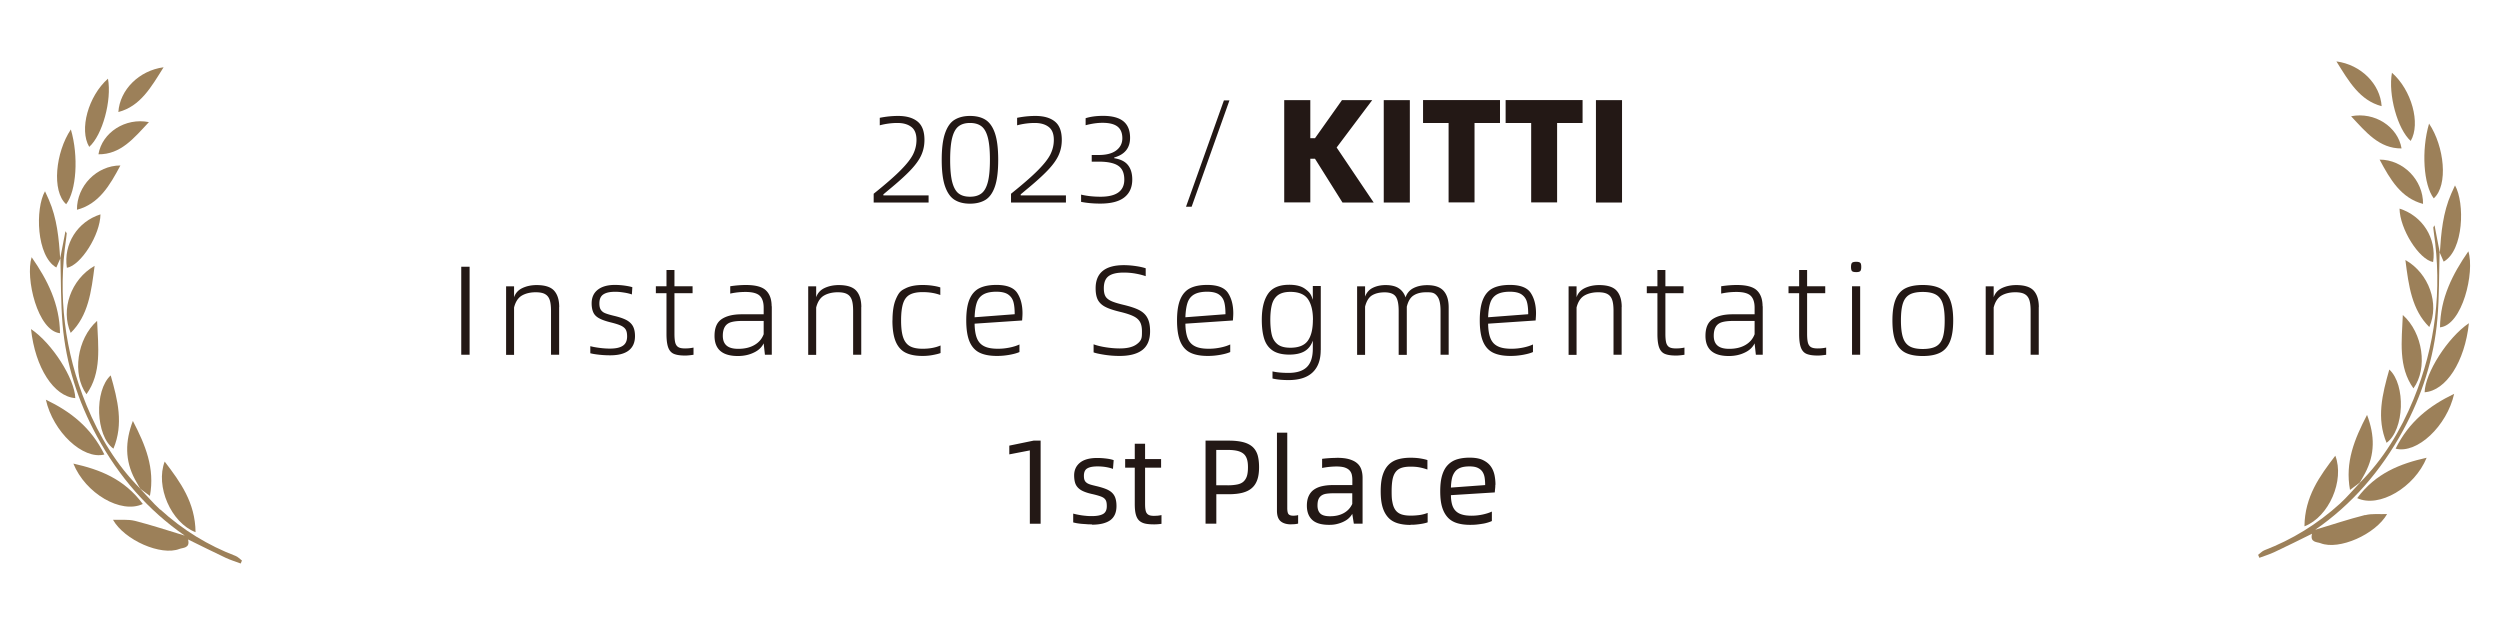 <svg xmlns="http://www.w3.org/2000/svg" id="_图层_1" data-name="图层 1" viewBox="0 0 320 80"><defs><style>.cls-1{fill:#9c8059}.cls-2{fill:#231815}</style></defs><path d="M111.83 24.8c1.52-1.22 2.67-2.22 3.46-3.02s1.32-1.48 1.6-2.06.42-1.18.42-1.81c0-.78-.22-1.33-.67-1.67s-1.04-.5-1.77-.5-1.52.1-2.26.3v-.96q1.185-.24 2.34-.24c1.08 0 1.91.24 2.5.72s.88 1.26.88 2.35q0 1.065-.42 1.98c-.28.61-.75 1.25-1.4 1.93s-1.58 1.52-2.8 2.52l-.64.54v.13h5.79v.91h-7.03zM120.54 20.46c0-1.45.14-2.58.43-3.41s.69-1.4 1.22-1.72 1.18-.49 1.97-.49 1.46.16 1.98.49.93.9 1.21 1.72.42 1.96.42 3.41-.14 2.6-.42 3.41c-.28.82-.69 1.39-1.21 1.71s-1.19.49-1.98.49-1.44-.16-1.97-.49-.93-.9-1.22-1.72-.43-1.96-.43-3.41Zm6.17 0c0-1.23-.09-2.18-.27-2.86s-.45-1.16-.82-1.44-.85-.42-1.46-.42-1.08.14-1.45.42-.64.76-.82 1.44-.27 1.64-.27 2.86.09 2.18.27 2.86q.27 1.02.81 1.44c.36.28.85.42 1.46.42s1.09-.14 1.46-.42.64-.76.82-1.44.27-1.64.27-2.86M129.41 24.8c1.52-1.22 2.67-2.22 3.46-3.02s1.32-1.48 1.6-2.06.42-1.18.42-1.81c0-.78-.22-1.33-.67-1.67s-1.04-.5-1.77-.5-1.52.1-2.26.3v-.96q1.185-.24 2.34-.24c1.08 0 1.91.24 2.5.72s.88 1.26.88 2.35q0 1.065-.42 1.98c-.28.61-.75 1.25-1.4 1.93s-1.58 1.52-2.8 2.52l-.64.54v.13h5.79v.91h-7.03zM138.38 25.85v-.94q1.125.27 2.49.27c2.02 0 3.04-.73 3.04-2.19 0-.84-.26-1.43-.79-1.78-.52-.35-1.36-.52-2.5-.52h-.88v-.85h.87c.99 0 1.74-.19 2.26-.58s.79-.91.79-1.56c0-.68-.21-1.18-.62-1.5s-1.05-.48-1.91-.48c-.69 0-1.42.11-2.17.31v-.9c.63-.2 1.37-.3 2.23-.3 1.16 0 2.03.23 2.6.69s.86 1.17.86 2.12c0 1.3-.68 2.14-2.03 2.52v.09c.8.13 1.38.41 1.75.87s.56 1.07.56 1.86c0 .99-.34 1.75-1.01 2.28s-1.7.8-3.08.8c-.87 0-1.69-.07-2.45-.22ZM156.67 12.85h.7l-4.84 13.61h-.72l4.85-13.61ZM171.83 25.91l-3.51-5.59h-.6v5.59h-3.34V12.82h3.34v4.87h.6l3.45-4.87h3.87l-4.55 6.06 4.74 7.04h-4ZM180.46 12.82v13.1h-3.34v-13.1zM188.74 15.74v10.17h-3.32V15.74h-3.27v-2.93H192v2.93h-3.27ZM199.31 15.74v10.17h-3.32V15.74h-3.27v-2.93h9.85v2.93h-3.27ZM207.62 12.82v13.1h-3.34v-13.1zM59.04 45.41V34.14h1.07v11.27zM71.57 39.3v6.11h-1.04v-5.62c0-.57-.05-1.03-.16-1.37s-.3-.6-.58-.76c-.28-.17-.69-.25-1.22-.25-.68 0-1.27.14-1.75.41-.49.28-.83.79-1.02 1.54v6.06h-1.02v-8.77h1.02v1.4c.18-.54.55-.94 1.09-1.19s1.14-.37 1.8-.37c1.06 0 1.81.24 2.24.72s.65 1.18.65 2.1ZM75.56 45.24v-.93c.33.09.73.16 1.19.22s.9.09 1.32.09c.75 0 1.3-.12 1.66-.37.36-.24.54-.64.54-1.19 0-.36-.05-.64-.16-.84-.11-.21-.31-.38-.59-.52q-.435-.21-1.29-.42c-.65-.16-1.15-.33-1.5-.52-.35-.18-.61-.42-.76-.72s-.24-.7-.24-1.21q0-1.125.78-1.74c.52-.41 1.25-.62 2.19-.62.42 0 .84.03 1.27.09.42.06.75.13.97.2l-.06.93q-.405-.15-.99-.24c-.585-.09-.79-.1-1.19-.1-.65 0-1.14.11-1.48.34s-.5.61-.5 1.15c0 .35.06.62.18.8.12.19.3.34.54.44s.6.21 1.09.33q1.035.24 1.62.54c.38.2.67.46.85.78s.28.75.28 1.29c0 .8-.26 1.41-.79 1.83s-1.32.63-2.38.63c-.43 0-.89-.02-1.36-.07s-.87-.11-1.17-.19ZM88.77 44.5v.91c-.46.07-.81.1-1.07.1-.62 0-1.09-.07-1.43-.21s-.58-.41-.73-.8-.23-.97-.23-1.74v-5.23h-1.36v-.89h1.36v-2.08h1.02v2.08h2.32v.89h-2.32v5.21c0 .51.04.89.11 1.15.08.26.21.44.4.55s.47.16.85.16c.4 0 .76-.04 1.07-.11ZM98.79 39.2v6.21h-.88l-.16-1.46c-.25.51-.67.91-1.28 1.19-.6.29-1.28.43-2.02.43-1.99 0-2.99-.86-2.99-2.58 0-1.02.3-1.73.91-2.14s1.46-.62 2.55-.62h2.83v-.84c0-.68-.16-1.19-.49-1.52s-.94-.5-1.84-.5q-1.005 0-1.95.21v-.94c.73-.11 1.4-.16 2.01-.16 1.25 0 2.11.24 2.58.71.48.47.71 1.14.71 2.02Zm-1.04 3.59v-1.71h-2.73c-.58 0-1.06.05-1.41.15q-.54.15-.81.57c-.18.28-.28.67-.28 1.18 0 .56.16.98.49 1.26s.82.41 1.49.41c.81 0 1.5-.16 2.07-.49s.96-.79 1.18-1.38ZM110.24 39.3v6.11h-1.04v-5.62c0-.57-.05-1.03-.16-1.37s-.3-.6-.58-.76c-.28-.17-.69-.25-1.22-.25-.68 0-1.27.14-1.75.41-.49.28-.83.79-1.02 1.54v6.06h-1.02v-8.77h1.02v1.4c.18-.54.55-.94 1.09-1.19s1.14-.37 1.8-.37c1.06 0 1.81.24 2.24.72s.65 1.18.65 2.1ZM114.24 41.02q0-1.71.42-2.7c.42-.99.7-1.14 1.26-1.42s1.28-.42 2.17-.42c.45 0 .88.03 1.28.09s.73.13.99.22v.97c-.68-.25-1.43-.37-2.26-.37q-1.05 0-1.65.33c-.4.22-.68.59-.85 1.11s-.26 1.25-.26 2.19.09 1.66.27 2.18.47.89.86 1.11.94.33 1.63.33c.88 0 1.64-.14 2.29-.42v.97c-.26.1-.61.18-1.04.26s-.86.11-1.27.11c-.89 0-1.61-.14-2.17-.42s-.98-.76-1.26-1.42c-.28-.67-.42-1.57-.42-2.71ZM130.84 41.02l-6.09.41c.01.78.11 1.4.3 1.87s.5.81.93 1.02c.43.22 1.02.32 1.77.32q.72 0 1.47-.15c.5-.1.93-.24 1.27-.4v.97c-.28.13-.7.25-1.24.35-.55.1-1.09.15-1.63.15-.92 0-1.67-.14-2.24-.42s-1-.76-1.28-1.42c-.28-.67-.42-1.57-.42-2.71s.14-2.04.42-2.7.7-1.14 1.26-1.42 1.29-.42 2.18-.42c1.32 0 2.21.34 2.66 1.02s.68 1.55.68 2.61c0 .24-.02.55-.05.93Zm-.96-.8c0-.64-.05-1.16-.16-1.56s-.33-.72-.67-.96-.85-.36-1.52-.36c-.7 0-1.26.12-1.66.35s-.68.58-.84 1.05-.25 1.09-.28 1.87zM139.98 45.11v-1.04c.37.14.86.27 1.48.37s1.24.16 1.87.16q1.41 0 2.13-.51c.72-.51.71-.9.71-1.67 0-.51-.08-.91-.25-1.21s-.44-.54-.83-.73c-.38-.19-.95-.38-1.7-.56-.82-.2-1.45-.4-1.89-.63-.44-.22-.76-.52-.96-.88-.2-.37-.3-.87-.3-1.51 0-1.97 1.21-2.96 3.62-2.96.49 0 1 .04 1.54.12s.96.18 1.25.28v1.01c-.37-.13-.8-.24-1.3-.33s-1-.13-1.51-.13c-.88 0-1.52.15-1.93.45s-.62.81-.62 1.55c0 .42.06.76.19 1 .12.24.36.45.71.62s.88.33 1.58.5c.88.21 1.56.43 2.04.68s.84.58 1.06 1.01c.23.42.34.99.34 1.71 0 1.07-.33 1.87-.98 2.38-.66.51-1.63.77-2.92.77q-.99 0-1.95-.15c-.64-.1-1.1-.2-1.4-.31ZM157.82 41.02l-6.09.41c.01.78.11 1.4.3 1.87s.5.81.93 1.02c.43.22 1.02.32 1.77.32q.72 0 1.47-.15c.5-.1.93-.24 1.27-.4v.97c-.28.13-.7.25-1.24.35-.55.1-1.09.15-1.63.15-.92 0-1.67-.14-2.24-.42s-1-.76-1.28-1.42c-.28-.67-.42-1.57-.42-2.71s.14-2.04.42-2.7.7-1.14 1.26-1.42 1.29-.42 2.18-.42c1.32 0 2.21.34 2.66 1.02s.68 1.55.68 2.61c0 .24-.02.55-.05.93Zm-.96-.8c0-.64-.05-1.16-.16-1.56s-.33-.72-.67-.96-.85-.36-1.52-.36c-.7 0-1.26.12-1.66.35s-.68.58-.84 1.05-.25 1.09-.28 1.87zM169.05 44.82c0 1.23-.34 2.18-1.03 2.84q-1.035.99-3.09.99c-.81 0-1.5-.07-2.05-.2v-.91c.57.13 1.26.19 2.05.19 1.06 0 1.84-.25 2.35-.75s.76-1.28.76-2.36V43.6c-.2.58-.53 1.03-1.01 1.33s-1.15.46-2.01.46-1.59-.17-2.1-.51-.88-.83-1.09-1.48c-.21-.64-.32-1.47-.32-2.48 0-1.42.26-2.52.79-3.3s1.43-1.17 2.72-1.17q1.305 0 2.01.51c.705.51.81.81 1.01 1.42v-1.77h1.02v8.19Zm-.99-3.88c0-1.16-.22-2.04-.65-2.66-.43-.61-1.18-.92-2.24-.92-.7 0-1.24.15-1.62.44-.37.29-.62.7-.75 1.21s-.2 1.16-.2 1.92.07 1.46.2 1.97.39.9.76 1.19c.37.28.91.42 1.6.42 1.07 0 1.82-.3 2.25-.91s.64-1.49.64-2.66ZM185.43 39.3v6.11h-1.04v-5.62q0-1.29-.39-1.83c-.39-.54-.75-.55-1.46-.55-.64 0-1.17.13-1.59.4-.42.26-.71.75-.88 1.45v6.16h-1.04V39.8c0-.86-.12-1.47-.37-1.83s-.73-.55-1.43-.55c-.65 0-1.18.13-1.6.38s-.72.74-.9 1.45v6.17h-1.02v-8.77h1.02v1.32c.19-.52.52-.9.99-1.13s1.01-.35 1.64-.35c.71 0 1.28.14 1.68.41q.615.405.87 1.17c.18-.55.53-.95 1.03-1.2s1.08-.37 1.75-.37c.97 0 1.67.25 2.1.74s.64 1.19.64 2.09ZM196.57 41.02l-6.09.41c.01.78.11 1.4.3 1.87s.5.81.93 1.02c.43.22 1.02.32 1.77.32q.72 0 1.47-.15c.5-.1.93-.24 1.27-.4v.97c-.28.13-.7.25-1.24.35-.55.1-1.09.15-1.63.15-.92 0-1.67-.14-2.24-.42s-1-.76-1.28-1.42c-.28-.67-.42-1.57-.42-2.71s.14-2.04.42-2.7.7-1.14 1.26-1.42 1.29-.42 2.18-.42c1.32 0 2.21.34 2.66 1.02s.68 1.55.68 2.61c0 .24-.02.55-.05.93Zm-.96-.8c0-.64-.05-1.16-.16-1.56s-.33-.72-.67-.96-.85-.36-1.52-.36c-.7 0-1.26.12-1.66.35s-.68.58-.84 1.05-.25 1.09-.28 1.87zM207.57 39.3v6.11h-1.04v-5.62c0-.57-.05-1.03-.16-1.37s-.3-.6-.58-.76c-.28-.17-.69-.25-1.22-.25-.68 0-1.27.14-1.75.41-.49.28-.83.79-1.02 1.54v6.06h-1.02v-8.77h1.02v1.4c.18-.54.55-.94 1.09-1.19s1.14-.37 1.8-.37c1.06 0 1.81.24 2.24.72s.65 1.18.65 2.1ZM215.61 44.5v.91c-.46.07-.81.1-1.07.1-.62 0-1.09-.07-1.43-.21s-.58-.41-.73-.8-.23-.97-.23-1.74v-5.23h-1.36v-.89h1.36v-2.08h1.02v2.08h2.32v.89h-2.32v5.21c0 .51.04.89.11 1.15.08.26.21.44.4.55s.47.16.85.16c.4 0 .76-.04 1.07-.11ZM225.63 39.2v6.21h-.88l-.16-1.46c-.25.51-.67.91-1.28 1.19-.6.29-1.28.43-2.02.43-1.99 0-2.99-.86-2.99-2.58 0-1.02.3-1.73.91-2.14s1.46-.62 2.55-.62h2.83v-.84c0-.68-.16-1.19-.49-1.52s-.94-.5-1.84-.5q-1.005 0-1.95.21v-.94c.73-.11 1.4-.16 2.01-.16 1.25 0 2.11.24 2.58.71.48.47.71 1.14.71 2.02Zm-1.04 3.59v-1.71h-2.73c-.58 0-1.06.05-1.41.15q-.54.15-.81.57c-.18.28-.28.67-.28 1.18 0 .56.16.98.49 1.26s.82.41 1.49.41c.81 0 1.5-.16 2.07-.49s.96-.79 1.18-1.38ZM233.75 44.5v.91c-.46.07-.81.1-1.07.1-.62 0-1.09-.07-1.43-.21s-.58-.41-.73-.8-.23-.97-.23-1.74v-5.23h-1.36v-.89h1.36v-2.08h1.02v2.08h2.32v.89h-2.32v5.21c0 .51.04.89.11 1.15.08.26.21.44.4.55s.47.16.85.16c.4 0 .76-.04 1.07-.11ZM236.93 34.17c0-.28.05-.46.14-.54s.27-.12.53-.12c.24 0 .4.04.5.12s.14.26.14.54-.05.46-.14.54-.26.12-.5.12c-.26 0-.44-.04-.53-.12s-.14-.26-.14-.54m.13 11.24v-8.77h1.04v8.77zM242.23 41.02c0-1.14.14-2.04.41-2.7.28-.67.7-1.14 1.26-1.42s1.3-.42 2.21-.42 1.65.14 2.21.42.99.75 1.27 1.42.42 1.57.42 2.7-.14 2.04-.42 2.71-.7 1.14-1.27 1.42c-.56.28-1.3.42-2.21.42s-1.65-.14-2.21-.42-.98-.76-1.26-1.42c-.28-.67-.41-1.57-.41-2.71m6.69 0c0-.93-.09-1.66-.26-2.18s-.46-.9-.87-1.13-.97-.34-1.68-.34-1.29.11-1.69.34-.68.6-.85 1.13-.25 1.25-.25 2.18.09 1.66.26 2.18c.17.53.46.9.86 1.13s.96.34 1.67.34 1.3-.11 1.71-.34.68-.6.85-1.12.25-1.25.25-2.19M260.96 39.3v6.11h-1.04v-5.62c0-.57-.05-1.03-.16-1.37s-.3-.6-.58-.76c-.28-.17-.69-.25-1.22-.25-.68 0-1.27.14-1.75.41-.49.28-.83.79-1.02 1.54v6.06h-1.02v-8.77h1.02v1.4c.18-.54.55-.94 1.09-1.19s1.14-.37 1.8-.37c1.06 0 1.81.24 2.24.72s.65 1.18.65 2.1ZM131.83 57.65l-2.64.51v-1.12l3.11-.64h.9v10.64h-1.38v-9.38ZM139.77 67.12c-.2 0-.42 0-.65-.02s-.46-.03-.68-.05c-.23-.02-.43-.05-.62-.08-.19-.04-.34-.07-.45-.1v-1.13q.21.06.51.12c.2.04.41.08.62.11s.43.05.65.07.42.02.61.02c.63 0 1.11-.09 1.43-.27s.48-.51.48-1c0-.25-.02-.45-.07-.61s-.14-.29-.27-.4-.32-.2-.56-.28-.56-.17-.96-.26c-.46-.1-.84-.22-1.13-.35-.3-.13-.53-.29-.71-.48-.17-.18-.3-.4-.37-.66-.07-.25-.11-.56-.11-.9 0-.67.25-1.22.74-1.62.5-.41 1.24-.61 2.23-.61.4 0 .79.03 1.19.08.39.05.69.12.9.2l-.09 1.12c-.23-.09-.53-.17-.87-.23-.35-.06-.72-.09-1.1-.09-.58 0-1.02.08-1.31.25-.29.16-.44.48-.44.95 0 .21.02.39.07.52s.12.25.24.34c.11.1.27.18.48.25s.47.13.8.21q.705.165 1.2.36c.33.13.6.29.8.48s.35.42.44.7.14.61.14 1.01c0 .83-.27 1.43-.8 1.82q-.81.57-2.34.57ZM147.77 66.02c.18 0 .34 0 .48-.02s.28-.04.42-.07v1.12c-.16.02-.32.04-.46.05s-.3.02-.47.02c-.46 0-.85-.03-1.16-.1s-.57-.2-.77-.39-.34-.46-.43-.8-.13-.78-.13-1.33v-4.64h-1.23v-1.1h1.23V56.8h1.32v1.96h2.05v1.1h-2.05v4.57c0 .33.01.59.05.8.03.2.09.37.18.48.09.12.21.2.36.25s.36.07.61.07ZM154.31 56.4h2.96c.75 0 1.37.07 1.87.2s.9.34 1.2.61c.3.28.51.63.64 1.06q.18.645.18 1.53c0 .62-.07 1.16-.22 1.59-.15.44-.38.8-.69 1.07-.31.28-.72.48-1.21.61-.5.13-1.09.19-1.77.19h-1.58v3.77h-1.38V56.39Zm2.83 5.72c.49 0 .9-.04 1.24-.11s.61-.2.8-.38.34-.42.43-.71c.09-.3.13-.67.13-1.12 0-.41-.04-.75-.13-1.03s-.23-.51-.43-.68-.47-.3-.8-.38c-.34-.08-.75-.12-1.24-.12h-1.46v4.52h1.46ZM165.29 67.12c-.61 0-1.07-.14-1.38-.41-.31-.28-.46-.72-.46-1.35v-9.98h1.32v9.64q0 .63.18.81c.12.12.32.18.58.18.09 0 .19 0 .3-.02.11 0 .22-.03.33-.06v1.09c-.12.03-.25.05-.39.07-.14.01-.3.02-.48.02ZM171.11 58.6c.65 0 1.19.06 1.62.19.42.13.76.3 1.01.53.25.22.42.5.52.81.1.32.15.66.15 1.03v5.87h-1.12l-.2-1.26c-.12.22-.29.42-.49.6s-.44.32-.7.44-.54.21-.85.28-.61.09-.92.09c-.99 0-1.71-.21-2.17-.64s-.68-1.04-.68-1.82c0-.49.08-.9.24-1.24s.38-.61.67-.81.63-.35 1.04-.44c.4-.09.85-.14 1.34-.14h2.53v-.69c0-.25-.03-.47-.08-.68-.06-.21-.16-.39-.31-.54s-.35-.26-.62-.35c-.27-.08-.61-.12-1.03-.12a10 10 0 0 0-1.83.19v-1.17a15.42 15.42 0 0 1 1.88-.12Zm-.86 7.48c.69 0 1.29-.14 1.78-.42s.84-.67 1.06-1.16v-1.36h-2.44c-.34 0-.63.02-.89.06s-.46.12-.63.24c-.16.12-.29.28-.37.48q-.12.3-.12.78c0 .46.12.8.37 1.04.25.23.66.34 1.24.34M180.55 67.19c-.61 0-1.16-.07-1.63-.21s-.88-.37-1.2-.71-.57-.77-.74-1.32-.25-1.23-.25-2.06.08-1.51.25-2.06.42-.99.74-1.32.73-.57 1.2-.71c.48-.14 1.02-.21 1.63-.21.46 0 .88.03 1.25.09s.68.13.91.21v1.21c-.31-.11-.63-.2-.98-.27s-.74-.1-1.17-.1c-.46 0-.84.05-1.15.15s-.56.27-.75.51-.33.56-.41.96q-.12.6-.12 1.53c0 .93.04 1.1.12 1.5s.22.72.41.96.45.41.76.51.7.15 1.16.15c.39 0 .77-.03 1.15-.08.38-.06.71-.15 1.01-.27v1.21q-.165.06-.42.12c-.17.04-.35.07-.55.1s-.4.05-.61.07-.41.02-.61.02ZM191.4 62.07c0 .11 0 .25-.02.42s-.03.35-.05.54l-5.61.35c0 .45.05.84.14 1.17s.24.61.44.82.47.38.81.48c.34.11.76.16 1.26.16.46 0 .93-.05 1.4-.15s.87-.23 1.19-.38v1.21c-.12.06-.28.12-.47.18s-.41.12-.66.16-.51.08-.79.11-.57.04-.87.04c-.61 0-1.16-.07-1.63-.21s-.88-.37-1.2-.71-.57-.77-.74-1.32-.25-1.23-.25-2.06.08-1.51.25-2.06.41-.99.74-1.32c.32-.33.72-.57 1.18-.71q.69-.21 1.59-.21c.71 0 1.27.1 1.71.31.43.21.77.48 1 .81.24.33.39.71.48 1.12.08.41.12.82.12 1.22Zm-1.3.02c0-.32-.02-.62-.06-.91s-.13-.55-.27-.77-.34-.39-.61-.52-.62-.19-1.07-.19q-.72 0-1.17.18c-.3.12-.54.3-.71.54s-.3.52-.37.86-.11.71-.12 1.13z" class="cls-2"/><g id="_图层_1-2" data-name="图层 1"><path d="M20.5 65.23c-.91-.83-1.72-1.8-2.58-2.7 0 0 .04.03.04.04s0 0-.01-.02c-2.99-3-5.22-6.64-6.88-10.69-2.82-6.89-3.68-14.02-2.6-21.35.03-.21.05-.43.07-.64 0-.03-.04-.07-.16-.28-.24 1.26-.46 2.38-.68 3.51-.16-2.58-.4-5.14-1.45-7.54-.16-.36-.32-.71-.49-1.08-1.27 2.22-1.11 8.31 1.45 9.76.17-.39.34-.79.52-1.19.08 2.83.04 5.67.28 8.49.44 5.1 1.99 9.86 4.39 14.29 2.85 5.26 6.6 9.51 11.25 12.73-2.12-.64-4.24-1.35-6.38-1.89-.89-.22-1.83-.1-2.81-.14 1.48 2.61 6.15 4.66 8.52 3.73.43-.17 1.39-.07 1.09-1.21 1.61.79 3.21 1.59 4.82 2.35.62.29 1.28.49 1.92.73.05-.13.1-.25.16-.38-.27-.2-.52-.48-.81-.59-3.51-1.34-6.74-3.3-9.65-5.95v.02Z" class="cls-1"/><path d="M18.28 64.51c-2.4-3.23-5.5-4.41-8.89-5.17 1.54 3.81 6.09 6.49 8.89 5.17M13.36 58.18c-1.71-3.48-4.32-5.5-7.49-7.02.92 4.11 4.73 7.71 7.49 7.02M9.64 50.96c-.09-2.5-2.96-7.02-5.67-8.84.53 4.95 2.93 8.64 5.67 8.84M25.03 68.12c-.04-3.8-1.94-6.41-3.95-9.04-1.21 3.15.8 7.82 3.95 9.04M7.68 42.65c-.05-3.75-1.59-6.8-3.63-9.73-.84 2.68.77 9.45 3.63 9.73M17.01 53.87c-1.01 2.66-1.02 5.07.25 7.47.22.41.46.81.69 1.22.37.28.75.56 1.24.92.65-3.56-.57-6.5-2.18-9.6ZM14.52 57.43c1.32-3.15.55-6.23-.35-9.38-2.13 1.94-1.93 7.74.35 9.38M12.43 41.07c-2.58 2.3-3.22 6.84-1.36 9.39 1.96-2.76 1.5-6.01 1.36-9.39M9.05 42.61c2.25-2.21 2.64-5.26 3.06-8.58-3.04 1.73-4.38 5.62-3.06 8.58M9.07 16.57c-1.96 2.92-2.48 7.9-.6 9.57 1.31-1.72 1.61-6.14.6-9.57M13.82 10.07c-2.52 2.22-3.71 6.52-2.4 8.73 1.69-1.5 2.91-5.96 2.4-8.73M8.56 34.28c1.8-.32 4.26-4.22 4.3-6.84-2.95.93-4.76 3.8-4.3 6.84M15.41 21.18c-3.01 0-5.59 2.61-5.56 5.67 2.81-.74 4.2-3.1 5.56-5.67M19.06 15.63c-3.01-.6-5.99 1.33-6.46 4.12 2.86.03 4.54-2.07 6.46-4.12M20.94 8.61c-3.14.42-5.6 2.88-5.79 5.73 2.82-.74 4.19-3.17 5.79-5.73M302.73 65.92c-2.14.54-4.25 1.25-6.38 1.89 4.65-3.22 8.39-7.48 11.25-12.73 2.4-4.43 3.95-9.19 4.39-14.29.24-2.82.2-5.66.28-8.49.17.4.35.79.52 1.19 2.57-1.45 2.72-7.53 1.45-9.76-.17.37-.33.72-.49 1.08-1.05 2.4-1.29 4.96-1.45 7.54-.22-1.13-.44-2.25-.68-3.51-.12.2-.16.24-.16.28.02.21.04.43.07.64 1.07 7.33.22 14.47-2.6 21.35-1.66 4.05-3.89 7.69-6.88 10.69h-.01v.02l.04-.04c-.86.9-1.67 1.87-2.58 2.7-2.91 2.64-6.14 4.6-9.65 5.95-.29.11-.54.39-.81.59.05.13.1.25.16.38.64-.24 1.3-.44 1.92-.73 1.62-.76 3.22-1.56 4.82-2.35-.3 1.14.66 1.04 1.09 1.21 2.37.93 7.03-1.13 8.52-3.73-.98.04-1.92-.09-2.81.14v-.02Z" class="cls-1"/><path d="M301.72 63.76c2.8 1.31 7.34-1.37 8.89-5.17-3.38.76-6.49 1.95-8.89 5.17M306.64 57.43c2.76.7 6.57-2.91 7.49-7.02-3.16 1.52-5.78 3.54-7.49 7.02M310.35 50.21c2.74-.2 5.14-3.89 5.67-8.84-2.72 1.83-5.59 6.35-5.67 8.84M298.92 58.33c-2.01 2.63-3.91 5.23-3.95 9.04 3.15-1.22 5.15-5.89 3.95-9.04M315.95 32.17c-2.04 2.94-3.58 5.98-3.63 9.73 2.86-.28 4.47-7.05 3.63-9.73M302.98 53.11c-1.61 3.1-2.83 6.04-2.18 9.6.49-.36.86-.64 1.24-.92.23-.4.47-.8.69-1.22 1.27-2.4 1.26-4.81.25-7.47ZM305.48 56.68c2.28-1.65 2.48-7.44.35-9.38-.9 3.16-1.67 6.23-.35 9.38M308.92 49.71c1.86-2.55 1.22-7.1-1.36-9.39-.14 3.38-.6 6.63 1.36 9.39M307.89 33.28c.42 3.32.82 6.37 3.06 8.58 1.32-2.96-.02-6.86-3.06-8.58M310.92 15.82c-1.01 3.43-.71 7.85.6 9.57 1.88-1.67 1.36-6.65-.6-9.57M306.17 9.31c-.51 2.78.71 7.23 2.4 8.73 1.3-2.22.12-6.52-2.4-8.73M307.14 26.7c.04 2.61 2.49 6.52 4.3 6.84.46-3.03-1.34-5.9-4.3-6.84M304.59 20.43c1.36 2.57 2.76 4.93 5.56 5.67.03-3.06-2.55-5.67-5.56-5.67M300.94 14.88c1.92 2.05 3.6 4.14 6.46 4.12-.47-2.79-3.46-4.72-6.46-4.12M304.85 13.59c-.19-2.85-2.65-5.31-5.79-5.73 1.6 2.56 2.98 4.99 5.79 5.73" class="cls-1"/></g></svg>
